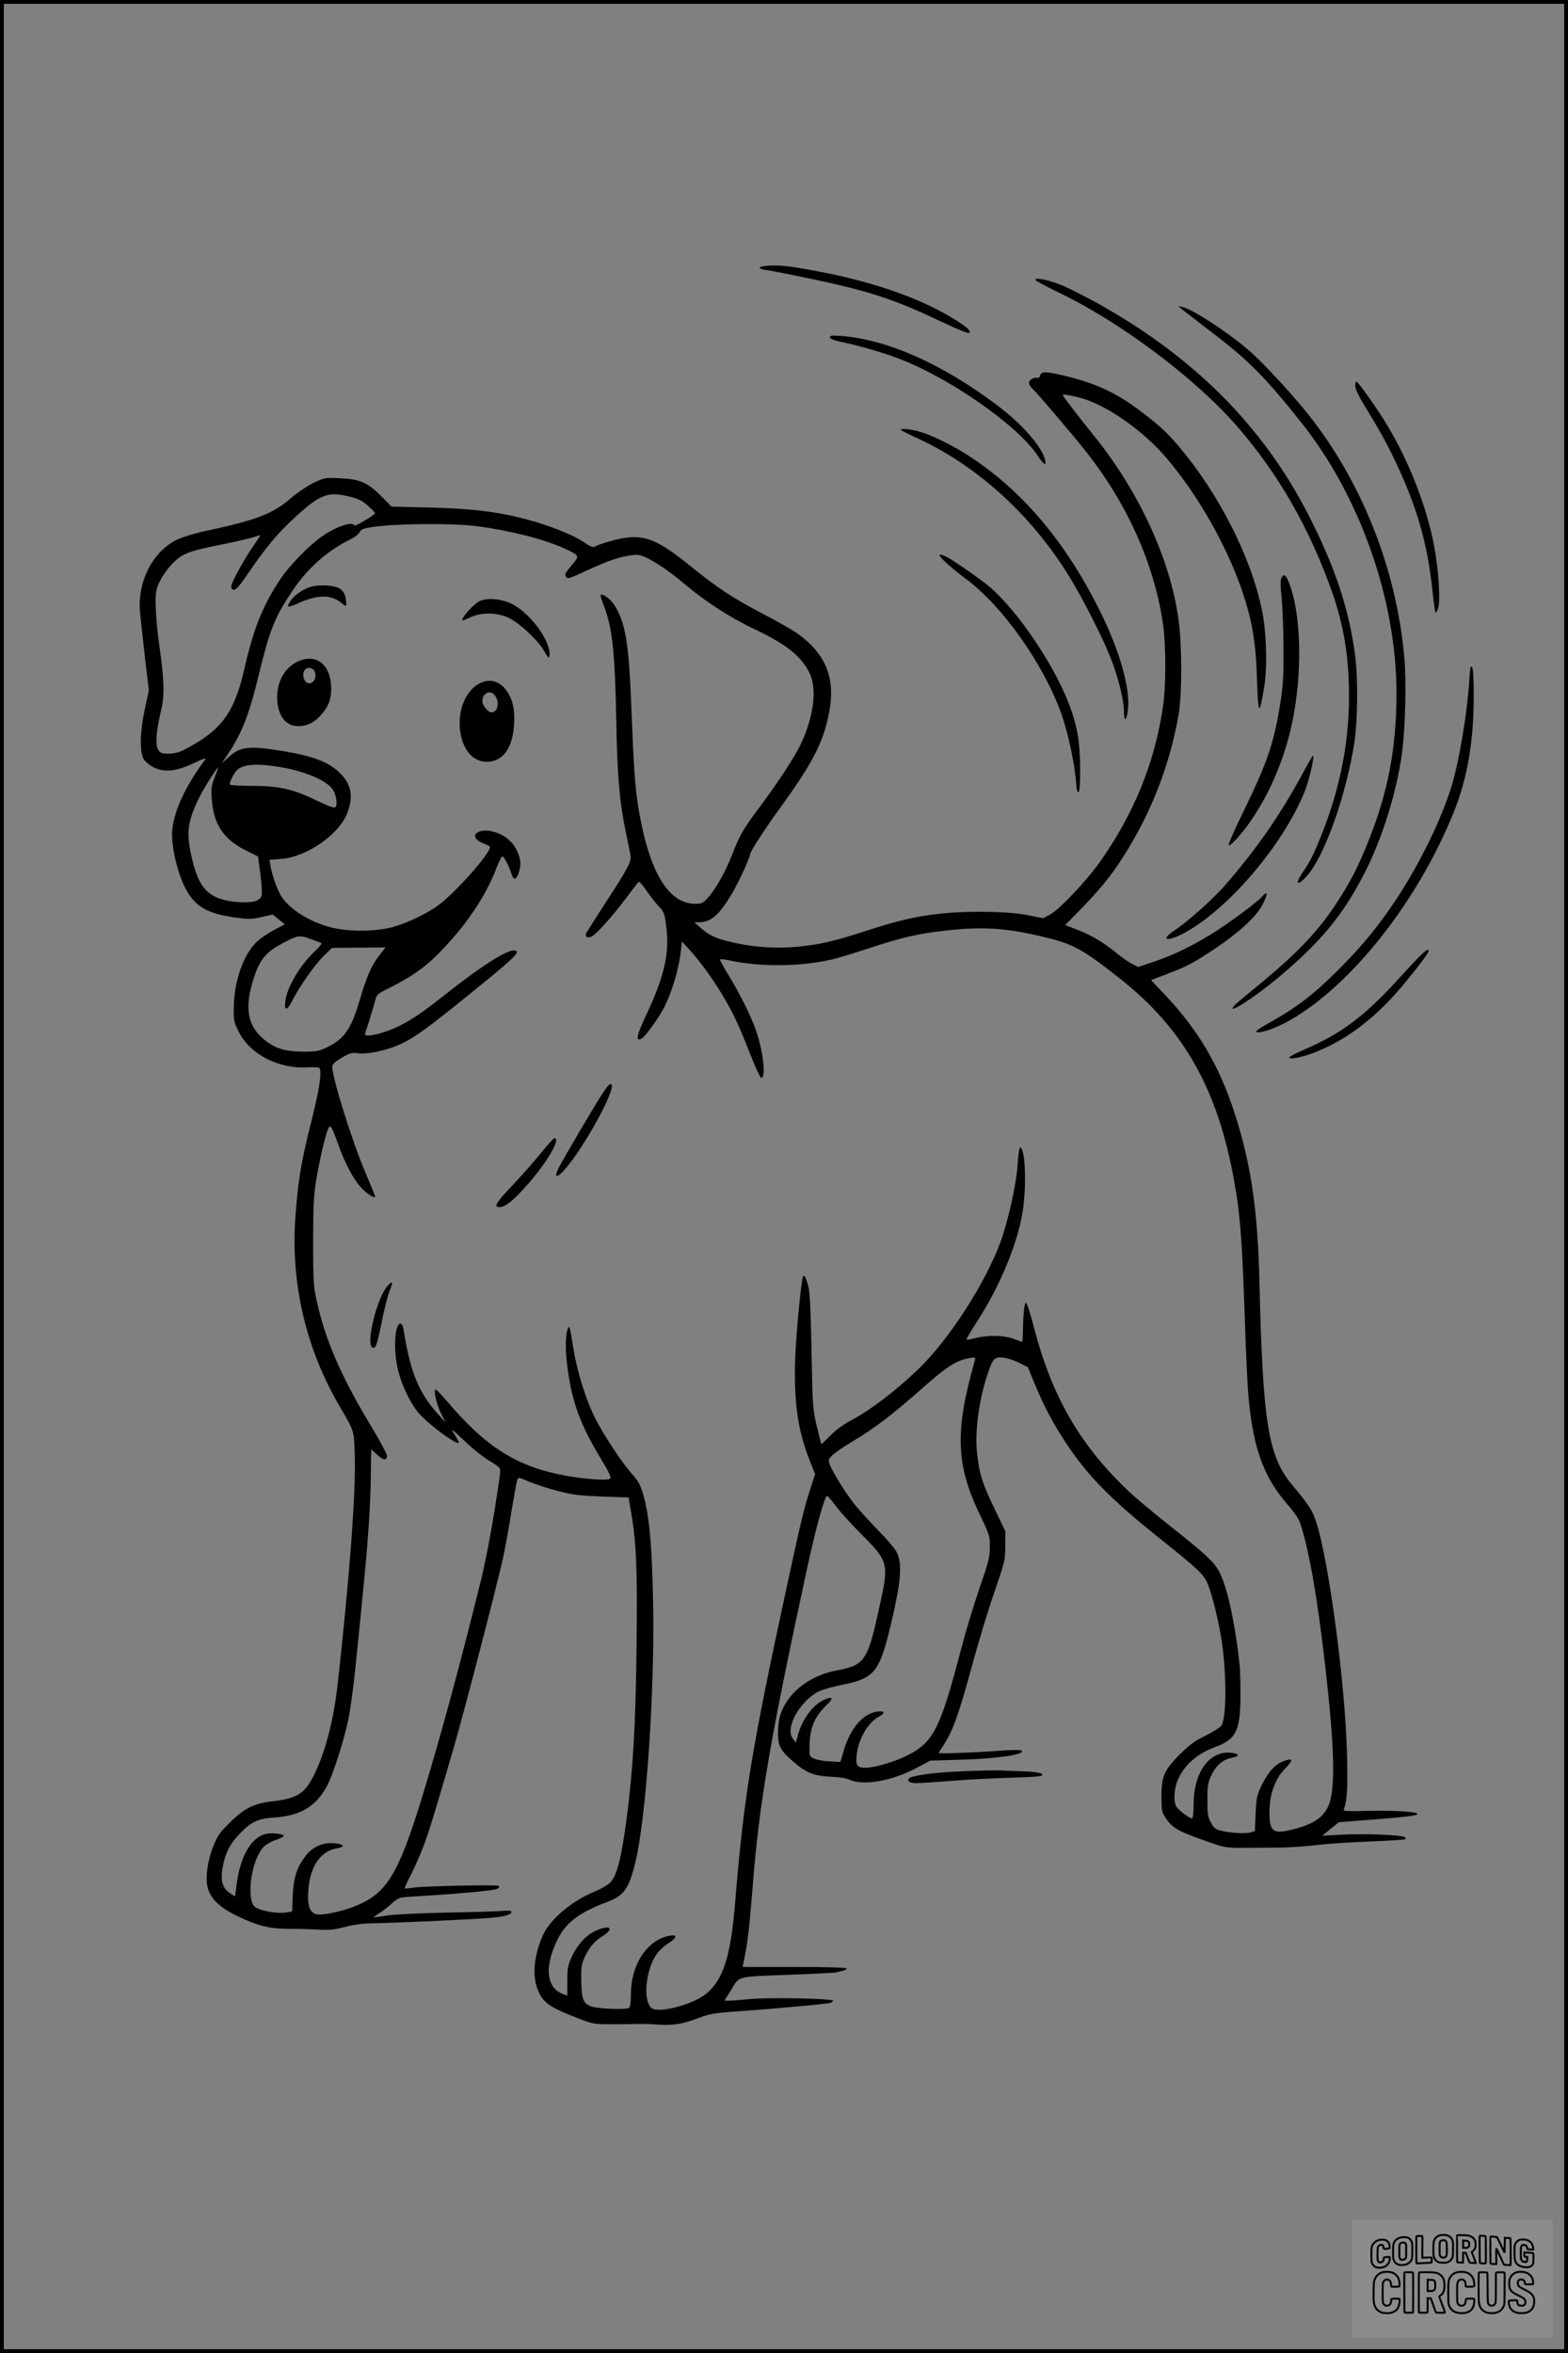 <?xml version="1.0" encoding="UTF-8"?>
<svg xmlns="http://www.w3.org/2000/svg" version="1.0" width="1024pt" height="1536pt" viewBox="0 0 1024 1536" preserveAspectRatio="xMidYMid meet">
  <rect x="0" y="0" width="1024" height="1536" fill="#808080" stroke="none"/>
  <g transform="translate(0.00 0.00) scale(1)">
    <g transform="translate(0,1536) scale(0.1,-0.1)" fill="#000000" stroke="none">
      <path d="M4993 13623 c-49 -6 -40 -20 20 -27 28 -4 160 -30 292 -58 371 -78 542 -134 838 -276 119 -56 182 -81 188 -75 14 14 -32 51 -135 111 -206 121 -502 223 -831 286 -217 42 -288 49 -372 39z"></path>
      <path d="M6764 13531 c4 -7 71 -42 149 -80 402 -192 893 -560 1166 -874 269 -309 474 -667 620 -1081 77 -219 111 -426 111 -681 0 -306 -59 -601 -181 -909 -50 -123 -71 -166 -121 -240 -54 -79 -37 -95 27 -24 115 128 258 531 311 878 20 135 23 406 5 550 -38 308 -133 594 -312 940 -296 572 -743 1019 -1364 1366 -77 43 -180 96 -229 117 -92 39 -196 61 -182 38z"></path>
      <path d="M7720 13340 c14 -11 93 -72 176 -136 253 -191 361 -299 602 -602 385 -483 623 -1162 622 -1772 -1 -350 -54 -634 -177 -944 -70 -179 -126 -288 -223 -434 -122 -184 -264 -330 -531 -547 -64 -52 -122 -101 -129 -110 -56 -67 124 47 285 181 283 236 434 420 576 704 108 216 198 506 233 750 23 158 32 473 17 638 -51 577 -277 1147 -629 1589 -109 137 -301 343 -391 420 -135 116 -364 265 -426 278 l-30 7 25 -22z"></path>
      <path d="M5420 13158 c0 -10 24 -20 83 -32 121 -26 280 -72 382 -113 332 -130 763 -434 890 -625 41 -63 61 -75 50 -30 -21 87 -151 235 -315 358 -358 269 -715 428 -1017 451 -60 5 -73 3 -73 -9z"></path>
      <path d="M6793 12909 c-3 -11 -11 -18 -17 -16 -20 8 -56 -12 -56 -31 0 -10 10 -27 21 -38 27 -23 263 -300 349 -409 273 -344 450 -741 506 -1135 19 -137 19 -400 -1 -533 -54 -367 -189 -698 -412 -1014 -90 -126 -265 -311 -327 -344 l-44 -23 -89 18 c-127 27 -389 32 -578 12 -167 -18 -279 -44 -500 -116 -192 -63 -292 -86 -434 -100 -141 -13 -273 -5 -412 25 -119 26 -165 46 -224 99 l-40 35 33 1 c77 1 128 46 214 190 42 71 118 236 118 257 0 15 100 169 188 290 232 318 302 461 334 677 28 200 -44 355 -224 477 -32 22 -130 78 -218 123 -200 106 -289 164 -470 310 -206 167 -293 204 -427 185 -59 -8 -169 -40 -202 -59 -9 -5 -33 6 -69 31 -67 47 -226 110 -378 150 -187 49 -351 69 -628 76 l-249 6 -66 67 c-90 90 -139 112 -268 118 -101 5 -103 4 -175 -30 -41 -20 -108 -65 -152 -103 -117 -101 -227 -142 -571 -215 -55 -12 -128 -35 -163 -50 -160 -74 -264 -270 -248 -470 4 -41 18 -175 32 -296 l26 -221 -26 -122 c-33 -152 -35 -281 -7 -327 11 -17 40 -41 66 -54 70 -34 149 -25 262 29 63 30 82 36 72 22 -125 -170 -195 -317 -213 -448 -13 -88 26 -270 79 -380 64 -130 146 -179 345 -204 75 -10 100 -9 160 5 l71 16 40 -32 39 -32 -72 -38 c-39 -20 -91 -56 -114 -79 -85 -83 -144 -252 -147 -419 -2 -90 0 -100 31 -163 74 -150 263 -247 455 -234 37 2 70 0 73 -5 17 -27 1 -134 -54 -354 -67 -266 -85 -379 -103 -621 -31 -430 69 -858 289 -1233 99 -170 94 -153 99 -333 7 -235 -35 -794 -112 -1482 -28 -251 -90 -477 -169 -620 -56 -99 -104 -126 -266 -145 -115 -14 -176 -46 -271 -139 -67 -67 -80 -86 -109 -161 -38 -98 -51 -213 -30 -275 23 -68 84 -123 199 -177 129 -61 209 -80 331 -79 52 0 137 -2 187 -5 77 -4 107 -1 175 17 52 14 115 23 168 24 158 2 674 26 778 35 101 9 142 21 142 41 0 6 -22 8 -57 5 -32 -3 -197 -8 -366 -11 -176 -4 -343 -12 -390 -19 -45 -8 -83 -12 -85 -11 -2 2 14 13 35 26 21 13 57 41 81 63 28 26 53 40 75 41 17 2 111 8 207 14 188 12 361 29 398 38 24 6 30 22 10 24 -53 6 -486 -4 -537 -12 -35 -5 -65 -8 -68 -6 -2 3 18 47 45 98 26 52 65 142 86 199 35 99 55 163 190 625 67 229 283 1062 320 1230 14 66 40 205 56 308 17 103 34 196 38 207 7 18 11 17 77 -12 39 -16 122 -44 185 -60 98 -26 141 -31 290 -37 l175 -6 17 -100 c34 -200 41 -361 35 -875 -6 -519 -23 -807 -67 -1139 -34 -250 -63 -362 -108 -403 -15 -14 -59 -39 -99 -56 -151 -62 -292 -182 -338 -286 -66 -149 -72 -291 -18 -387 34 -61 80 -89 253 -156 91 -35 100 -37 220 -37 69 0 141 1 160 2 19 1 79 0 132 -4 109 -7 162 2 276 45 66 25 101 31 242 41 234 16 596 49 614 56 9 3 16 10 16 14 0 14 -418 22 -535 11 -60 -6 -124 -11 -142 -11 l-32 0 46 74 c54 89 26 82 399 96 142 5 268 12 279 14 11 3 32 7 48 11 15 3 27 10 27 15 0 6 -124 10 -340 10 l-340 0 4 22 c29 137 38 213 61 498 43 554 113 958 359 2097 51 235 109 448 126 458 4 2 29 -26 56 -63 27 -37 105 -123 174 -192 169 -169 175 -189 119 -443 -83 -384 -98 -406 -289 -442 -155 -30 -285 -121 -344 -241 -23 -46 -30 -77 -34 -140 -6 -103 9 -136 93 -209 86 -76 139 -98 250 -103 56 -2 103 -10 125 -20 86 -41 276 -8 435 77 l90 48 200 6 c232 6 422 34 397 59 -6 6 -61 6 -153 -1 -161 -12 -389 -20 -389 -14 0 2 16 27 35 56 55 83 99 204 180 503 41 153 108 374 148 489 70 203 72 213 72 305 l0 95 -72 150 c-78 162 -97 222 -112 356 -16 139 11 344 65 509 38 114 46 123 104 118 27 -3 75 -18 106 -34 l57 -29 45 -110 c61 -147 119 -257 207 -390 136 -205 289 -362 597 -608 265 -212 297 -242 323 -302 26 -58 67 -219 89 -350 37 -215 38 -524 3 -578 -9 -14 -55 -43 -104 -67 -70 -34 -104 -59 -166 -120 -104 -104 -122 -145 -122 -276 0 -93 2 -103 28 -142 45 -69 83 -89 332 -174 47 -16 83 -21 165 -20 58 0 159 1 225 1 66 0 181 7 255 16 74 9 235 20 358 24 123 5 226 12 230 15 3 4 1 11 -7 15 -21 13 -262 22 -403 15 l-133 -7 54 44 55 44 255 20 c168 13 256 24 258 32 6 16 -134 26 -326 22 -140 -4 -160 -2 -155 11 22 57 26 134 21 350 -11 466 -119 1275 -203 1530 -25 74 -48 108 -154 235 -158 188 -193 403 -215 1320 -11 483 -56 783 -165 1117 -101 307 -235 534 -452 764 l-91 96 99 38 c123 46 166 68 274 138 197 127 325 244 364 335 28 62 23 72 -15 31 -31 -34 -185 -149 -291 -218 -130 -85 -283 -161 -404 -201 l-111 -37 -40 20 c-22 11 -64 41 -94 65 -106 86 -181 129 -313 177 l-30 11 100 102 c152 155 239 268 345 453 145 252 246 532 296 819 23 138 23 455 -1 624 -55 395 -259 835 -555 1201 -98 121 -201 255 -201 262 0 8 86 -9 145 -28 166 -55 386 -212 531 -382 205 -239 397 -576 498 -875 64 -191 88 -334 95 -572 7 -234 15 -243 46 -55 23 137 16 369 -15 515 -73 343 -279 749 -538 1057 -82 97 -135 146 -263 241 -155 117 -288 177 -499 227 -111 26 -140 26 -147 -1z m-4490 -796 c42 -11 72 -28 105 -59 26 -23 45 -44 42 -46 -40 -33 -131 -85 -135 -78 -17 28 -117 -6 -213 -72 -81 -56 -211 -189 -268 -274 -119 -179 -177 -323 -240 -598 -65 -284 -153 -400 -401 -525 -26 -13 -61 -21 -92 -21 -43 0 -53 4 -67 25 -21 32 -15 120 17 252 25 104 22 203 -11 433 -12 80 -22 192 -23 250 -2 95 1 110 25 162 29 62 92 137 143 168 44 27 102 44 280 79 83 17 169 37 193 45 23 8 42 13 42 11 0 -3 -16 -27 -36 -55 -59 -82 -154 -253 -154 -277 0 -16 6 -23 19 -23 13 0 44 36 99 118 108 159 194 261 304 360 168 152 213 167 371 125z m814 -188 c217 -29 433 -84 566 -144 104 -48 104 -47 52 -109 -48 -58 -49 -60 -36 -81 7 -11 32 -3 127 42 138 64 220 93 297 102 47 6 61 3 108 -20 73 -38 148 -90 249 -175 127 -107 290 -212 435 -281 218 -103 314 -178 371 -291 51 -102 30 -281 -56 -465 -39 -83 -155 -260 -285 -433 -91 -122 -114 -162 -164 -290 -44 -113 -113 -235 -164 -287 -26 -28 -38 -33 -76 -33 -165 1 -284 181 -355 535 -35 173 -45 286 -61 705 -18 460 -36 580 -110 707 -24 39 -80 82 -92 69 -3 -3 4 -29 16 -58 60 -151 77 -303 86 -778 6 -338 21 -516 61 -707 15 -70 29 -143 32 -160 5 -39 -17 -82 -168 -313 -59 -91 -112 -175 -119 -187 -13 -25 -1 -38 29 -28 27 8 138 131 227 250 41 55 79 104 83 108 4 5 27 -20 50 -55 24 -34 60 -81 81 -103 35 -37 39 -46 50 -132 23 -173 -12 -328 -132 -581 -62 -132 -70 -174 -29 -152 23 12 111 134 146 201 53 105 97 252 110 369 l7 64 47 -51 c71 -77 155 -193 222 -305 71 -121 99 -180 180 -386 36 -91 65 -152 71 -149 31 10 10 183 -40 322 -33 91 -110 245 -180 357 -30 49 -53 92 -50 95 3 3 28 0 54 -5 199 -45 467 -43 673 4 36 8 148 42 248 75 217 71 316 94 495 114 237 27 387 18 617 -35 217 -50 270 -78 525 -279 417 -330 637 -720 745 -1321 37 -204 50 -367 65 -780 18 -509 23 -599 40 -736 35 -263 100 -427 234 -584 69 -81 85 -105 102 -164 52 -174 98 -437 144 -821 73 -613 80 -897 26 -1003 -37 -73 -103 -114 -239 -147 -84 -20 -114 -15 -130 20 -19 42 -15 168 8 236 25 74 42 101 93 155 44 47 39 58 -17 39 -55 -19 -102 -69 -144 -154 -34 -69 -37 -82 -42 -189 l-5 -116 -30 -8 c-33 -10 -139 -3 -197 13 -30 8 -43 19 -60 52 -20 36 -23 57 -23 147 0 92 3 112 26 161 30 64 76 104 132 114 50 10 55 23 12 31 -148 27 -259 -115 -260 -333 0 -61 -4 -93 -11 -93 -17 0 -92 57 -103 79 -19 35 -13 122 13 177 45 97 124 166 243 210 137 51 163 106 164 336 0 81 -2 173 -6 205 -28 259 -77 487 -126 590 -34 72 -83 118 -348 328 -96 76 -208 170 -249 209 -317 300 -501 617 -618 1064 -19 74 -40 144 -47 156 -10 19 -12 17 -18 -24 -4 -25 -8 -84 -8 -132 -1 -49 -3 -88 -6 -88 -2 0 -27 9 -55 20 -61 24 -170 26 -250 5 -30 -8 -56 -12 -58 -10 -3 2 25 50 61 106 150 229 266 503 303 714 30 174 21 435 -15 435 -4 0 -11 -48 -15 -107 -7 -127 -62 -375 -113 -513 -100 -271 -340 -641 -539 -831 -156 -148 -311 -265 -443 -335 -45 -24 -96 -61 -129 -96 -31 -32 -57 -56 -58 -55 -1 1 -15 54 -30 117 -26 111 -28 128 -34 490 -6 285 -11 388 -22 428 -15 53 -24 69 -33 61 -11 -12 -47 -382 -52 -544 -9 -281 18 -466 95 -659 l35 -89 -31 -96 c-42 -131 -60 -206 -146 -603 -239 -1102 -288 -1402 -346 -2108 -28 -340 -77 -493 -187 -584 -79 -66 -284 -124 -348 -100 -46 18 -58 131 -26 247 23 84 60 139 123 179 60 39 64 62 11 52 -147 -27 -253 -188 -253 -385 0 -51 -4 -81 -12 -86 -22 -14 -212 -6 -252 11 -48 20 -59 50 -60 171 -1 89 2 106 25 155 31 63 63 100 120 135 49 31 54 60 8 51 -89 -18 -164 -83 -212 -184 -29 -61 -32 -76 -32 -164 l0 -96 -35 14 c-104 43 -115 181 -28 355 54 109 143 176 325 244 107 39 140 86 182 256 71 291 128 1122 116 1704 -6 331 -21 514 -51 647 -22 95 -38 131 -78 176 -70 77 -193 262 -248 372 -63 125 -118 302 -144 460 -24 146 -24 147 -34 130 -17 -34 -20 -140 -5 -250 29 -226 83 -376 210 -587 69 -115 80 -139 67 -147 -19 -11 -161 -2 -277 19 -323 57 -527 183 -785 487 -36 42 -69 77 -74 77 -17 2 3 -93 33 -153 l31 -61 -46 50 c-130 144 -184 274 -229 558 -3 21 -12 37 -19 37 -40 0 -48 -178 -16 -306 25 -99 75 -204 128 -271 57 -71 251 -217 268 -201 2 3 -10 26 -27 53 -29 46 -26 44 67 -43 53 -51 125 -108 160 -128 34 -19 65 -42 68 -50 3 -9 2 -44 -4 -78 -5 -33 -19 -122 -30 -196 -25 -155 -63 -351 -90 -460 -139 -561 -263 -1017 -376 -1387 -166 -545 -241 -663 -471 -746 -86 -31 -194 -51 -228 -43 -42 11 -58 58 -52 150 10 160 79 263 189 281 46 8 49 20 7 29 -83 16 -159 -11 -210 -75 -59 -75 -82 -144 -87 -260 l-4 -107 -43 -7 c-56 -8 -169 12 -199 36 -60 47 -26 304 53 390 14 16 50 37 79 47 30 10 54 22 55 27 3 14 -83 23 -120 13 -94 -26 -162 -144 -187 -323 l-11 -85 -36 24 c-45 30 -59 77 -47 153 15 98 47 164 111 230 76 80 120 101 222 108 182 12 282 73 356 217 36 70 110 304 134 423 13 66 33 210 44 320 12 110 29 288 40 395 45 441 61 673 63 897 l2 152 39 -35 c40 -37 60 -40 65 -10 2 10 -48 104 -112 209 -192 319 -292 552 -348 807 -21 96 -23 128 -23 390 1 248 4 302 23 415 24 140 67 314 81 328 12 12 23 -11 65 -127 40 -112 94 -213 144 -268 36 -40 92 -76 92 -59 0 5 -29 76 -64 158 -85 198 -216 615 -216 690 0 16 16 31 61 58 53 31 68 35 103 30 66 -10 199 19 290 63 91 44 176 106 457 334 248 200 307 254 292 269 -31 31 -211 -81 -488 -301 -156 -124 -256 -186 -358 -221 -88 -31 -152 -38 -143 -16 8 20 54 169 66 215 10 39 16 45 83 78 185 93 268 156 403 306 139 154 247 324 308 486 15 39 32 72 37 72 10 0 41 -60 59 -113 14 -45 30 -44 47 4 18 52 15 89 -11 146 -28 60 -82 104 -150 123 -112 31 -174 -35 -70 -75 24 -9 44 -20 44 -24 0 -44 -219 -291 -334 -378 -74 -55 -200 -116 -302 -145 -104 -29 -283 -31 -394 -4 -155 38 -297 131 -344 225 -26 52 -51 128 -60 182 l-6 36 75 6 c168 12 382 161 434 302 43 113 23 196 -64 273 -70 61 -167 97 -344 127 -235 39 -291 33 -369 -38 l-45 -42 40 60 c91 134 141 262 203 520 73 299 103 373 220 549 99 147 229 263 382 337 25 12 51 32 56 45 9 18 24 24 79 33 150 24 526 27 690 6z m-1277 -1574 c159 -28 296 -88 334 -146 21 -32 31 -94 18 -113 -6 -9 -35 0 -123 42 -157 76 -247 96 -426 96 -79 0 -143 4 -143 9 0 20 30 78 49 95 43 39 135 44 291 17z m-437 -63 c-22 -54 -25 -73 -20 -143 10 -163 77 -264 220 -335 l82 -41 16 -119 c8 -65 12 -128 7 -139 -4 -12 -19 -26 -33 -31 -44 -17 -158 -12 -228 10 -108 33 -158 105 -197 282 -35 156 -25 227 53 386 30 60 114 192 122 192 2 0 -9 -28 -22 -62z m627 -1058 c30 -12 61 -23 67 -25 8 -3 -8 -24 -38 -52 -98 -91 -182 -232 -195 -325 -10 -69 10 -69 45 0 47 93 145 232 204 291 l55 53 175 2 175 1 -32 -40 c-60 -75 -89 -141 -142 -320 -51 -172 -100 -241 -209 -292 -53 -25 -71 -28 -160 -28 -122 1 -189 24 -264 91 -94 84 -112 199 -60 369 44 144 83 191 214 258 82 42 93 43 165 17z m4336 -2752 c-131 -458 -124 -680 32 -1003 65 -136 67 -142 66 -215 0 -66 -9 -99 -68 -270 -37 -107 -92 -289 -122 -405 -135 -515 -179 -601 -356 -688 -81 -40 -210 -77 -268 -77 -53 0 -64 18 -55 87 12 105 75 211 148 249 41 22 34 38 -14 31 -92 -12 -176 -109 -218 -252 l-23 -77 -72 4 c-39 2 -84 10 -101 19 -30 14 -30 16 -28 89 2 107 32 181 100 248 41 40 50 54 39 58 -9 3 -36 -6 -60 -20 -69 -40 -130 -128 -156 -226 l-12 -45 -20 25 c-54 67 43 244 169 309 22 11 87 29 144 41 223 44 252 80 330 409 65 277 73 385 33 462 -9 19 -60 79 -114 134 -53 55 -121 129 -151 165 -56 67 -146 209 -169 268 -12 31 -11 35 14 61 15 15 75 57 134 92 139 82 261 175 452 344 153 136 215 177 287 194 61 14 66 13 59 -11z"></path>
      <path d="M2019 11526 c-47 -17 -93 -50 -119 -85 -33 -47 -24 -52 43 -21 126 59 219 61 287 4 31 -27 34 -26 30 16 -4 47 -28 79 -68 89 -50 14 -129 13 -173 -3z"></path>
      <path d="M3125 11432 c-49 -31 -125 -122 -101 -122 2 0 25 10 52 22 73 32 171 30 246 -5 73 -36 191 -146 231 -216 27 -46 33 -52 35 -33 13 89 -116 270 -238 336 -71 39 -179 47 -225 18z"></path>
      <path d="M1950 11044 c-86 -37 -140 -128 -140 -234 1 -118 53 -190 137 -190 58 0 104 22 149 72 49 55 67 102 67 173 -1 153 -93 231 -213 179z m98 -56 c7 -7 12 -24 12 -38 0 -48 -49 -69 -70 -31 -21 40 -6 81 30 81 9 0 21 -5 28 -12z"></path>
      <path d="M3159 10910 c-100 -30 -168 -161 -156 -302 13 -150 96 -238 206 -218 87 16 139 99 148 239 7 101 -10 171 -53 228 -38 50 -92 70 -145 53z m75 -92 c31 -44 16 -108 -25 -108 -22 0 -59 46 -59 72 0 55 54 79 84 36z"></path>
      <path d="M3945 8238 c-43 -63 -268 -444 -298 -505 -30 -61 -12 -66 38 -11 124 137 339 528 308 559 -8 8 -21 -4 -48 -43z"></path>
      <path d="M3535 7836 c-41 -52 -125 -146 -185 -210 -110 -116 -129 -146 -89 -146 38 0 89 40 181 144 129 145 223 306 179 306 -6 0 -44 -42 -86 -94z"></path>
      <path d="M2532 6967 c-68 -72 -144 -376 -101 -403 21 -13 32 16 61 162 16 81 39 174 52 206 25 62 22 72 -12 35z"></path>
      <path d="M8850 12842 c0 -17 21 -64 51 -113 107 -176 153 -258 206 -369 147 -309 215 -545 248 -857 8 -75 17 -138 19 -141 3 -2 11 8 17 24 17 45 5 250 -25 409 -48 255 -165 556 -308 791 -61 103 -189 283 -200 283 -5 1 -8 -12 -8 -27z"></path>
      <path d="M5886 12551 c5 -4 43 -23 84 -42 406 -182 768 -510 1020 -924 89 -146 216 -398 264 -522 50 -128 86 -274 86 -346 0 -78 19 -64 27 19 12 134 -52 363 -167 601 -232 481 -533 836 -903 1066 -108 66 -228 123 -302 142 -65 17 -125 20 -109 6z"></path>
      <path d="M6178 11687 c31 -29 89 -76 127 -104 242 -177 515 -564 630 -893 41 -119 83 -315 92 -431 4 -58 9 -77 17 -69 7 7 11 65 10 163 -1 162 -19 268 -70 404 -97 257 -329 603 -515 767 -57 49 -232 172 -286 200 -60 30 -62 16 -5 -37z"></path>
      <path d="M8370 11590 c-9 -17 -9 -48 0 -135 6 -61 12 -210 12 -331 1 -181 -3 -243 -21 -356 -42 -260 -84 -384 -238 -700 -59 -120 -103 -221 -99 -225 5 -5 28 15 53 42 150 167 281 427 346 690 80 316 82 720 7 947 -27 81 -43 99 -60 68z"></path>
      <path d="M9596 10924 c-13 -207 -63 -513 -112 -681 -65 -223 -221 -541 -382 -778 -114 -168 -213 -287 -362 -436 -155 -155 -264 -240 -434 -336 -98 -55 -115 -69 -94 -71 35 -4 128 30 214 79 405 232 836 780 1069 1360 86 214 128 452 129 734 1 126 -3 197 -10 209 -10 16 -13 1 -18 -80z"></path>
      <path d="M8525 10343 c-161 -299 -314 -521 -532 -770 -74 -84 -240 -232 -315 -281 -102 -66 -65 -86 49 -26 291 153 657 582 797 936 25 63 60 217 52 226 -2 2 -25 -36 -51 -85z"></path>
      <path d="M9149 8987 c-229 -253 -380 -369 -619 -473 -61 -26 -110 -52 -110 -57 0 -16 83 1 166 33 179 71 333 178 489 341 85 88 255 302 255 321 0 27 -41 -11 -181 -165z"></path>
      <path d="M6300 3798 c-180 -6 -343 -27 -363 -47 -18 -18 4 -31 51 -31 26 0 128 7 227 15 99 8 268 17 375 20 211 7 230 9 212 27 -6 6 -57 13 -114 15 -57 2 -125 4 -153 6 -27 1 -133 -1 -235 -5z"></path>
    </g>
  </g>
  <rect x="0.0" y="0.0" width="1024.0" height="1536.0" fill="none" stroke="black" stroke-width="5"></rect>
  <g transform="translate(882.93 1449.20) scale(0.128)" opacity="1.0">
    <rect x="0" y="0" width="1024.0" height="600.0" fill="white" fill-opacity="0.1"></rect>
    <g transform="translate(0,650) scale(0.1,-0.1)" stroke="none">
      <path fill="none" stroke="#000000" stroke-width="100" d="M4491 5720 c-164 -43 -269 -147 -319 -315 -19 -65 -29 -577 -13 -693 25 -190 116 -310 276 -367 63 -23 284 -32 370 -16 122 22 249 110 294 205 51 104 56 150 56 496 0 341 -4 385 -48 478 -46 100 -156 184 -282 217 -83 21 -241 19 -334 -5z m270 -273 c19 -12 43 -40 54 -62 18 -37 20 -64 23 -320 5 -339 -1 -384 -56 -436 -87 -82 -235 -56 -289 51 -22 43 -23 53 -23 335 0 314 7 370 52 412 34 32 66 42 139 42 53 1 73 -4 100 -22z"></path>
      <path fill="none" stroke="#000000" stroke-width="100" d="M5367 5723 c-4 -3 -7 -311 -7 -683 0 -618 1 -679 17 -691 12 -10 51 -14 152 -14 l136 0 3 248 2 248 67 -3 67 -3 34 -85 c18 -47 58 -152 89 -235 30 -82 63 -158 73 -168 14 -15 40 -19 165 -24 l148 -6 -5 34 c-4 19 -49 143 -102 276 -53 133 -96 246 -96 251 0 6 15 19 33 31 53 33 104 92 134 156 27 57 28 67 27 195 0 115 -4 144 -23 193 -31 80 -76 135 -148 183 -83 56 -166 82 -303 94 -129 11 -453 14 -463 3z m541 -300 c55 -27 77 -73 77 -163 0 -61 -4 -82 -23 -111 -34 -55 -73 -69 -191 -69 l-101 0 0 187 0 186 101 -6 c66 -4 114 -12 137 -24z"></path>
      <path fill="none" stroke="#000000" stroke-width="100" d="M6514 5685 c-4 -9 -5 -320 -2 -690 3 -511 7 -678 16 -687 19 -19 273 -30 291 -13 11 11 13 126 12 675 -1 364 -6 672 -11 685 -11 28 -27 31 -187 40 -99 6 -114 5 -119 -10z"></path>
      <path fill="none" stroke="#000000" stroke-width="100" d="M3355 5683 c-27 -3 -55 -9 -62 -15 -10 -8 -13 -150 -13 -683 0 -592 2 -674 15 -685 12 -10 52 -11 173 -6 362 15 578 29 590 38 8 7 12 46 12 129 0 108 -2 119 -20 129 -11 6 -24 9 -28 7 -4 -3 -103 -8 -221 -12 l-214 -7 5 545 c4 384 2 549 -5 556 -11 11 -120 12 -232 4z"></path>
      <path fill="none" stroke="#000000" stroke-width="100" d="M7067 5654 c-4 -4 -7 -310 -7 -680 0 -625 1 -673 18 -692 15 -18 31 -21 152 -24 l134 -3 -3 400 c-2 277 1 397 8 390 11 -11 153 -311 251 -530 96 -215 128 -281 142 -292 7 -6 82 -14 165 -17 l153 -7 11 28 c14 34 3 1333 -11 1347 -5 5 -70 11 -144 14 l-136 5 -1 -54 c-1 -30 -5 -200 -8 -379 l-6 -325 -73 150 c-40 83 -123 256 -184 385 -61 129 -117 242 -125 252 -11 12 -40 18 -121 22 -59 4 -130 9 -157 12 -28 3 -54 2 -58 -2z"></path>
      <path fill="none" stroke="#000000" stroke-width="100" d="M2507 5614 c-220 -49 -342 -159 -394 -357 -24 -91 -24 -641 0 -740 57 -233 232 -339 510 -310 56 6 127 21 158 33 76 29 187 114 226 174 64 95 67 114 71 505 2 232 -1 371 -8 404 -27 126 -116 235 -228 278 -74 29 -236 35 -335 13z m191 -281 c15 -11 36 -35 47 -54 19 -32 20 -52 20 -349 0 -309 0 -316 -23 -362 -31 -62 -75 -89 -155 -95 -53 -4 -67 -2 -97 19 -19 13 -44 41 -55 63 -19 37 -20 60 -20 350 0 337 2 351 60 405 54 51 169 63 223 23z"></path>
      <path fill="none" stroke="#000000" stroke-width="100" d="M8568 5491 c-133 -43 -219 -134 -262 -280 -13 -45 -16 -107 -16 -343 0 -320 9 -395 60 -506 73 -156 258 -255 506 -269 191 -11 324 47 376 165 19 42 22 70 26 288 4 209 3 242 -11 256 -19 18 -186 38 -347 41 l-105 2 -3 -95 c-1 -52 2 -102 7 -109 6 -10 33 -16 75 -19 l66 -4 0 -105 c0 -98 -1 -105 -26 -130 -23 -23 -31 -25 -99 -21 -64 3 -79 7 -112 34 -21 16 -49 52 -63 80 -25 49 -25 51 -25 324 0 303 6 348 56 402 28 29 32 30 99 26 105 -6 152 -50 167 -158 8 -53 9 -54 48 -62 22 -5 90 -10 150 -11 l110 -2 3 43 c4 52 -30 180 -66 245 -53 99 -179 183 -317 212 -96 20 -226 18 -297 -4z"></path>
      <path fill="none" stroke="#000000" stroke-width="100" d="M1390 5484 c-203 -45 -359 -207 -390 -404 -13 -83 -13 -616 0 -694 20 -123 100 -235 203 -281 98 -45 271 -51 387 -13 211 67 340 238 340 451 0 54 -3 69 -17 74 -24 9 -264 -15 -280 -28 -7 -7 -13 -31 -13 -60 0 -56 -13 -95 -43 -128 -31 -34 -95 -61 -144 -61 -35 0 -48 6 -77 35 -52 52 -58 99 -54 423 3 257 5 280 24 323 42 89 120 132 202 109 53 -14 72 -42 81 -120 11 -90 15 -92 150 -79 62 6 125 15 138 20 25 9 25 10 21 107 -3 82 -9 106 -33 155 -33 68 -97 130 -163 160 -60 27 -235 33 -332 11z"></path>
      <path fill="none" stroke="#000000" stroke-width="100" d="M1600 3845 c-239 -44 -424 -235 -476 -495 -22 -109 -33 -831 -15 -1000 31 -300 174 -492 425 -572 45 -15 100 -21 211 -25 181 -6 263 8 380 66 147 73 214 152 266 311 26 78 32 117 37 219 4 98 2 125 -9 132 -22 14 -393 11 -407 -3 -7 -7 -12 -39 -12 -73 0 -169 -84 -275 -217 -275 -68 0 -110 18 -150 64 -65 73 -68 99 -68 606 0 446 1 456 22 515 78 208 337 201 392 -11 6 -23 13 -75 16 -115 3 -41 10 -78 15 -83 10 -10 289 -10 357 0 63 9 67 18 60 147 -12 210 -62 331 -181 445 -86 82 -165 123 -280 146 -94 19 -261 20 -366 1z"></path>
      <path fill="none" stroke="#000000" stroke-width="100" d="M5376 3840 c-151 -39 -268 -118 -350 -237 -106 -157 -118 -245 -114 -863 4 -463 5 -477 27 -550 33 -106 72 -178 131 -243 123 -135 290 -197 526 -197 326 0 528 127 610 384 34 106 48 339 20 349 -29 12 -386 9 -400 -2 -7 -6 -16 -44 -20 -85 -17 -192 -81 -266 -226 -266 -93 1 -163 55 -197 152 -16 48 -18 92 -18 503 0 437 1 452 22 520 26 81 57 119 121 147 78 35 188 8 237 -56 30 -40 55 -133 55 -206 0 -92 6 -95 157 -92 70 1 161 5 201 8 87 8 88 9 78 158 -12 189 -62 314 -170 422 -76 76 -130 109 -241 144 -102 33 -337 38 -449 10z"></path>
      <path fill="none" stroke="#000000" stroke-width="100" d="M8441 3845 c-204 -45 -357 -196 -406 -402 -24 -99 -17 -331 13 -416 47 -137 141 -225 342 -323 334 -162 396 -203 438 -284 19 -37 23 -57 20 -116 -3 -59 -8 -77 -30 -107 -39 -50 -98 -70 -190 -65 -137 7 -187 57 -188 185 0 95 4 94 -223 86 -106 -3 -198 -10 -204 -16 -17 -13 -17 -107 1 -200 44 -226 196 -375 436 -423 103 -20 339 -15 435 10 199 53 340 189 391 377 21 78 28 222 15 311 -16 115 -56 191 -145 276 -85 81 -145 117 -386 235 -250 122 -298 173 -301 319 -3 109 52 167 164 175 115 8 183 -49 194 -164 3 -32 10 -64 16 -70 10 -14 340 -17 387 -4 24 7 25 9 22 92 -5 150 -54 269 -153 369 -69 70 -189 133 -297 155 -90 18 -265 18 -351 0z"></path>
      <path fill="none" stroke="#000000" stroke-width="100" d="M2710 3833 c-14 -2 -29 -9 -35 -14 -7 -7 -9 -354 -7 -1017 3 -910 5 -1008 20 -1019 20 -16 384 -18 413 -3 19 10 19 32 19 1019 0 923 -1 1010 -16 1022 -13 10 -61 14 -193 16 -97 1 -187 -1 -201 -4z"></path>
      <path fill="none" stroke="#000000" stroke-width="100" d="M3455 3833 c-47 -12 -45 32 -45 -1034 0 -987 0 -1009 19 -1019 12 -6 98 -10 210 -10 159 0 192 3 205 16 14 13 16 61 16 370 l0 355 81 -3 82 -3 88 -245 c49 -135 105 -292 124 -350 20 -58 45 -113 57 -122 18 -16 45 -18 229 -18 184 0 210 2 216 16 7 19 16 -7 -153 448 -74 197 -134 362 -134 366 0 4 23 22 50 40 162 104 228 273 217 560 -8 225 -46 336 -153 450 -104 110 -219 160 -413 179 -101 11 -657 13 -696 4z m721 -409 c64 -48 69 -61 72 -231 4 -176 -7 -223 -59 -267 -43 -36 -89 -46 -216 -46 l-113 0 0 286 0 286 144 -4 c127 -3 148 -5 172 -24z"></path>
      <path fill="none" stroke="#000000" stroke-width="100" d="M6510 3834 c-51 -11 -50 7 -50 -683 1 -672 7 -842 35 -951 45 -175 148 -311 289 -380 117 -58 200 -73 376 -68 124 4 156 9 225 32 108 37 176 79 246 153 61 66 117 169 140 258 9 37 13 248 16 831 4 727 3 782 -13 795 -13 11 -57 14 -204 14 -171 0 -190 -2 -209 -19 -21 -19 -21 -19 -21 -746 0 -782 0 -782 -52 -861 -64 -95 -228 -106 -302 -19 -61 73 -60 64 -66 877 -4 562 -8 745 -17 754 -13 13 -341 23 -393 13z"></path>
    </g>
  </g>
</svg>

